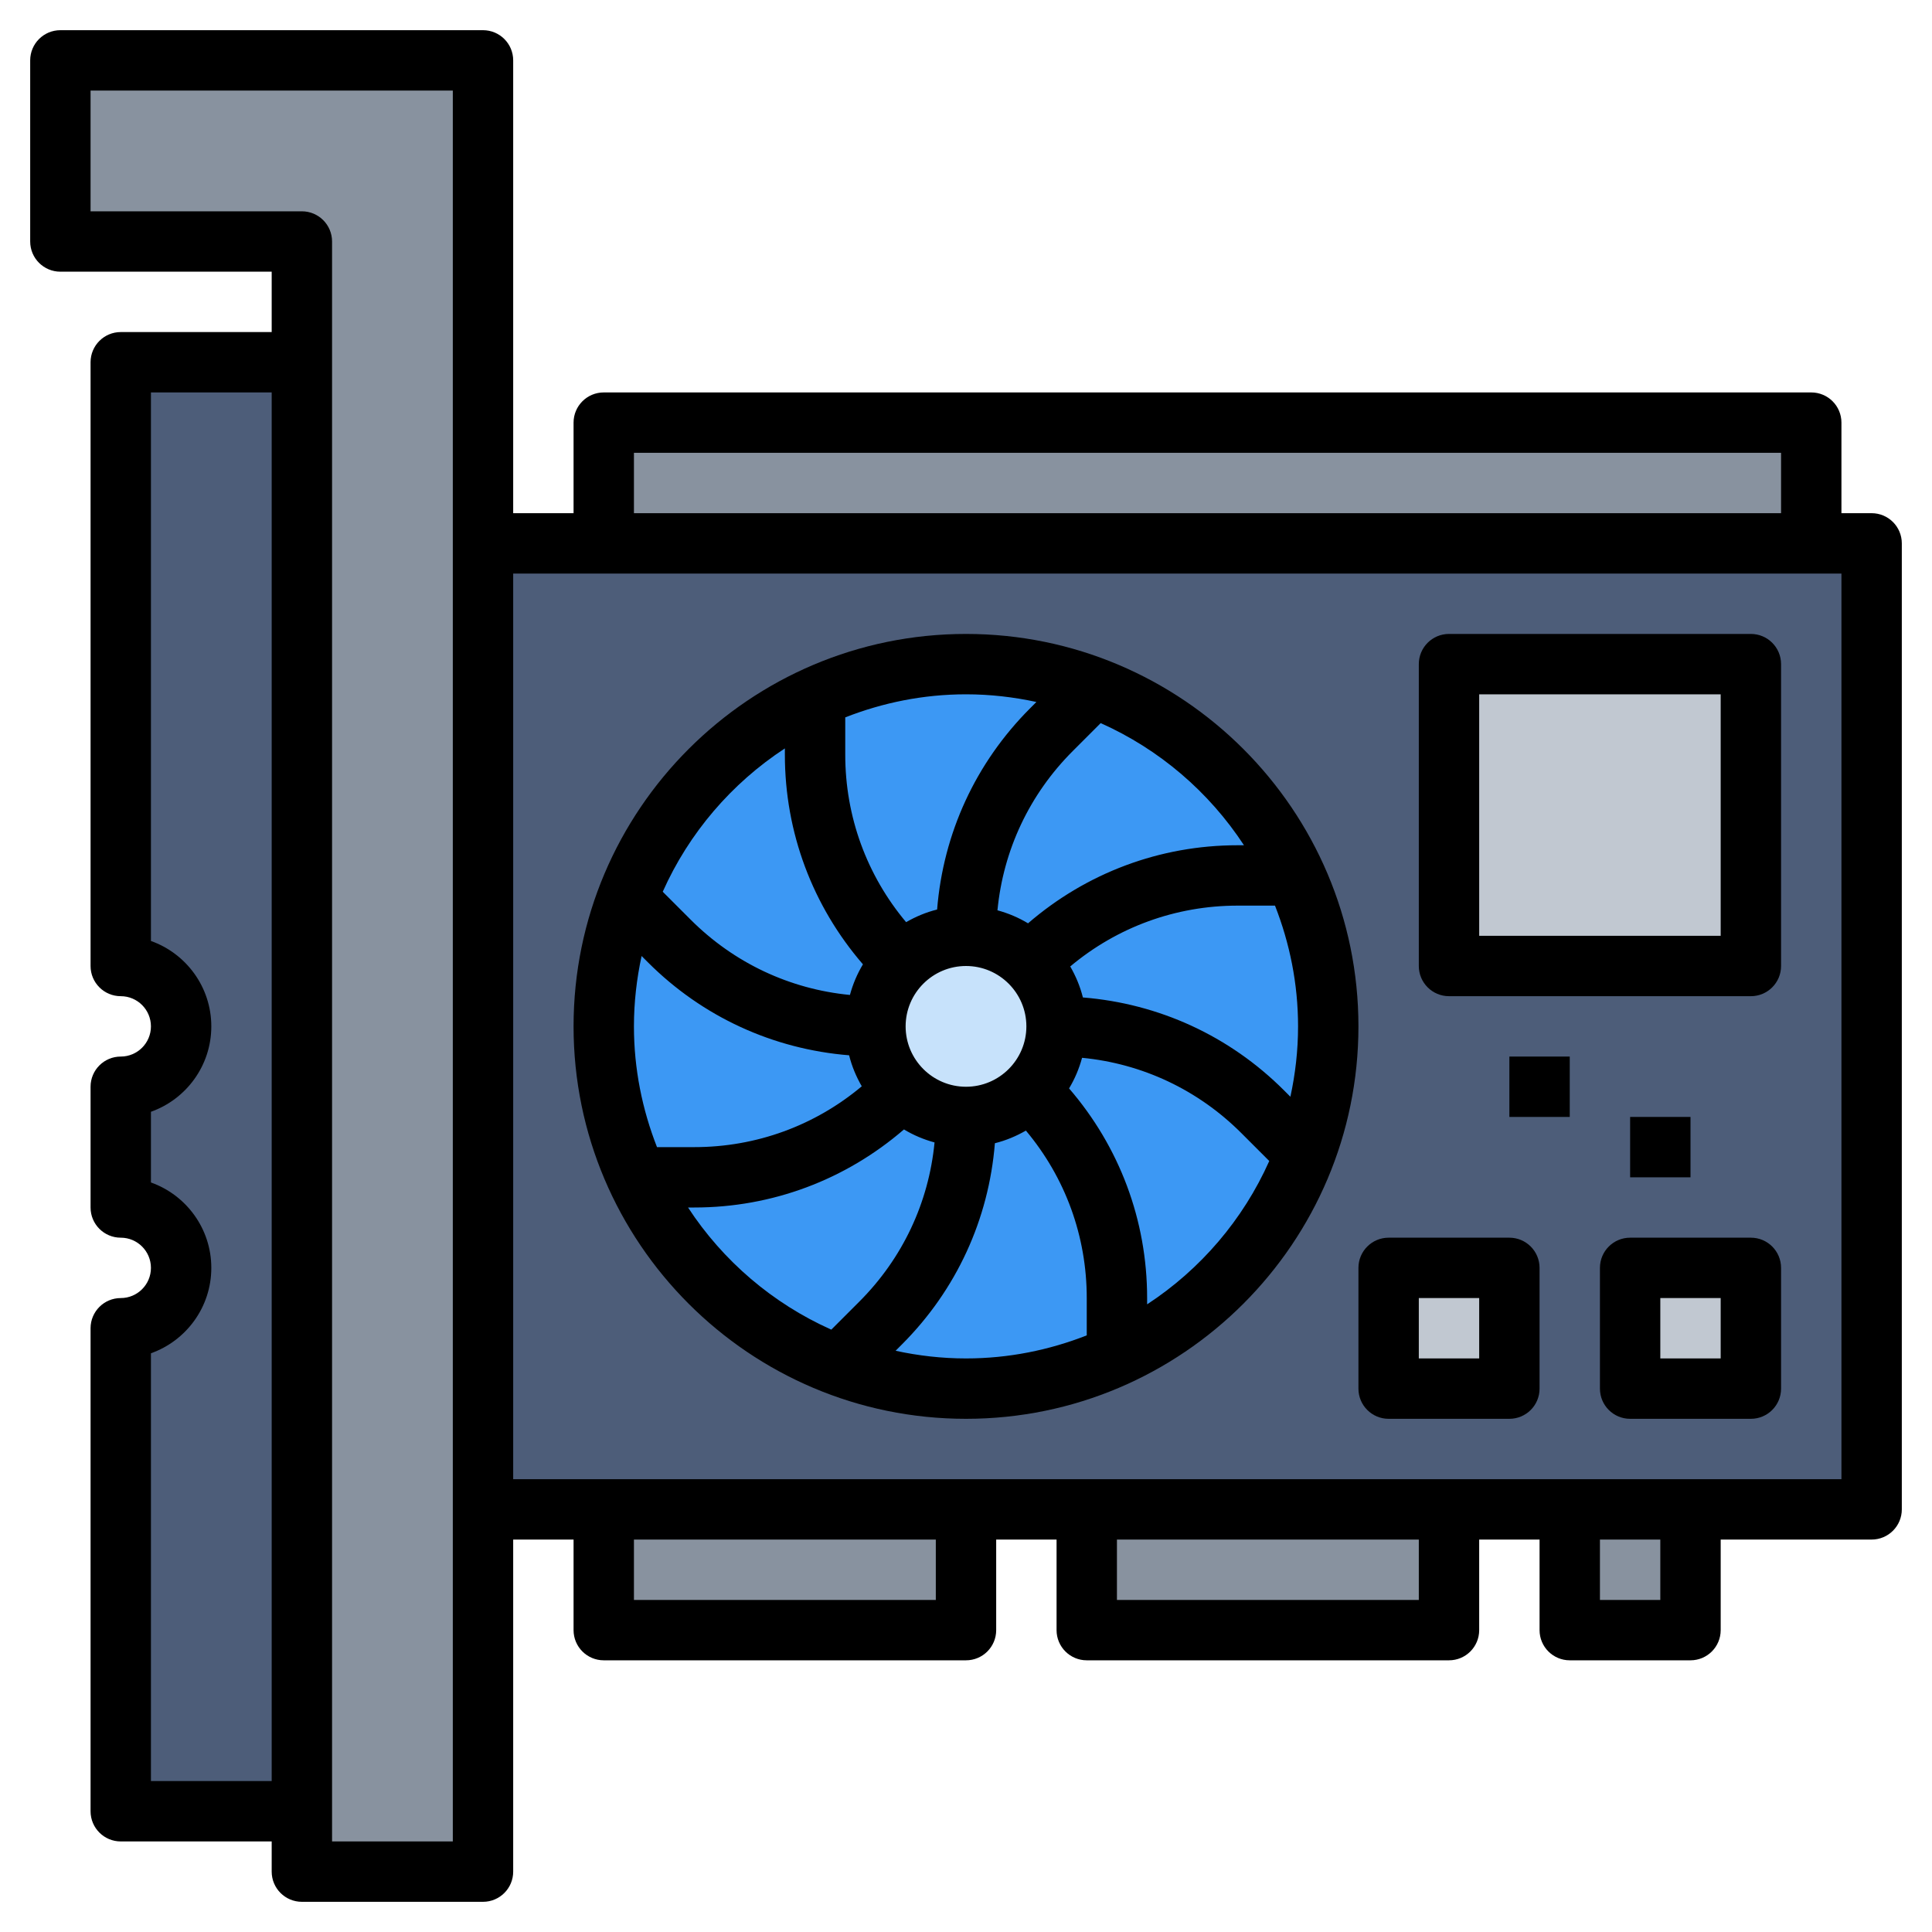 <svg id="Layer_3" enable-background="new 0 0 64 64" height="512" viewBox="0 0 64 64" width="512" xmlns="http://www.w3.org/2000/svg"><g><path d="m16 18h46v32h-46z" fill="#4d5d79"/><circle cx="32" cy="34" fill="#3c98f4" r="12"/><path d="m2 8h8v54h6v-60h-14z" fill="#88929f"/><path d="m10 12h-6v20c1.105 0 2 .895 2 2 0 1.105-.895 2-2 2v4c1.105 0 2 .895 2 2 0 1.105-.895 2-2 2v16h6z" fill="#4d5d79"/><g fill="#88929f"><path d="m20 14h40v4h-40z"/><path d="m20 50h12v4h-12z"/><path d="m36 50h12v4h-12z"/><path d="m52 50h4v4h-4z"/></g><circle cx="32" cy="34" fill="#c7e2fb" r="3"/><path d="m48 22h10v10h-10z" fill="#c1c8d1"/><path d="m46 42h4v4h-4z" fill="#c1c8d1"/><path d="m54 42h4v4h-4z" fill="#c1c8d1"/><g><path d="m62 17h-1v-3c0-.553-.448-1-1-1h-40c-.552 0-1 .447-1 1v3h-2v-15c0-.553-.448-1-1-1h-14c-.552 0-1 .447-1 1v6c0 .553.448 1 1 1h7v2h-5c-.552 0-1 .447-1 1v20c0 .553.448 1 1 1 .551 0 1 .448 1 1s-.449 1-1 1c-.552 0-1 .447-1 1v4c0 .553.448 1 1 1 .551 0 1 .448 1 1s-.449 1-1 1c-.552 0-1 .447-1 1v16c0 .553.448 1 1 1h5v1c0 .553.448 1 1 1h6c.552 0 1-.447 1-1v-11h2v3c0 .553.448 1 1 1h12c.552 0 1-.447 1-1v-3h2v3c0 .553.448 1 1 1h12c.552 0 1-.447 1-1v-3h2v3c0 .553.448 1 1 1h4c.552 0 1-.447 1-1v-3h5c.552 0 1-.447 1-1v-32c0-.553-.448-1-1-1zm-57 42v-14.171c1.164-.413 2-1.525 2-2.829s-.836-2.416-2-2.829v-2.342c1.164-.413 2-1.525 2-2.829s-.836-2.416-2-2.829v-18.171h4v46zm10 2h-4v-53c0-.553-.448-1-1-1h-7v-4h12zm6-46h38v2h-38zm10 38h-10v-2h10zm16 0h-10v-2h10zm8 0h-2v-2h2zm6-4h-44v-30h44z"/><path d="m32 47c7.168 0 13-5.832 13-13s-5.832-13-13-13-13 5.832-13 13 5.832 13 13 13zm-10.536-15.121c1.806 1.806 4.147 2.876 6.664 3.079.091.366.235.708.419 1.027-1.553 1.302-3.495 2.015-5.547 2.015h-1.236c-.487-1.242-.764-2.588-.764-4 0-.8.091-1.579.254-2.331zm10.536.121c1.103 0 2 .897 2 2s-.897 2-2 2-2-.897-2-2 .897-2 2-2zm11 2c0 .8-.091 1.579-.254 2.331l-.21-.21c-1.806-1.806-4.147-2.876-6.664-3.079-.091-.366-.235-.708-.419-1.027 1.553-1.302 3.495-2.015 5.547-2.015h1.236c.487 1.242.764 2.588.764 4zm-20.208 6h.208c2.578 0 5.012-.918 6.945-2.586.313.189.653.333 1.013.431-.192 1.993-1.06 3.842-2.495 5.276l-.925.925c-1.943-.867-3.591-2.28-4.746-4.046zm6.876 4.746.21-.211c1.806-1.806 2.877-4.146 3.079-6.664.366-.091.708-.235 1.027-.419 1.303 1.554 2.016 3.495 2.016 5.548v1.236c-1.242.487-2.588.764-4 .764-.801 0-1.58-.091-2.332-.254zm8.332-1.538v-.208c0-2.579-.918-5.013-2.586-6.945.189-.313.333-.653.431-1.014 1.993.192 3.842 1.06 5.276 2.494l.925.925c-.867 1.945-2.28 3.592-4.046 4.748zm3.208-15.208h-.208c-2.578 0-5.012.918-6.945 2.586-.313-.189-.653-.333-1.013-.431.192-1.993 1.06-3.842 2.495-5.276l.925-.925c1.943.867 3.591 2.28 4.746 4.046zm-6.876-4.746-.21.211c-1.806 1.806-2.877 4.146-3.079 6.664-.366.091-.708.235-1.027.419-1.303-1.554-2.016-3.495-2.016-5.548v-1.236c1.242-.487 2.588-.764 4-.764.801 0 1.58.091 2.332.254zm-8.332 1.538v.208c0 2.579.918 5.013 2.586 6.945-.189.313-.333.653-.431 1.014-1.993-.192-3.842-1.06-5.276-2.494l-.925-.925c.867-1.945 2.28-3.592 4.046-4.748z"/><path d="m48 33h10c.552 0 1-.447 1-1v-10c0-.553-.448-1-1-1h-10c-.552 0-1 .447-1 1v10c0 .553.448 1 1 1zm1-10h8v8h-8z"/><path d="m45 46c0 .553.448 1 1 1h4c.552 0 1-.447 1-1v-4c0-.553-.448-1-1-1h-4c-.552 0-1 .447-1 1zm2-3h2v2h-2z"/><path d="m58 41h-4c-.552 0-1 .447-1 1v4c0 .553.448 1 1 1h4c.552 0 1-.447 1-1v-4c0-.553-.448-1-1-1zm-1 4h-2v-2h2z"/><path d="m50 35h2v2h-2z"/><path d="m54 37h2v2h-2z"/></g></g></svg>